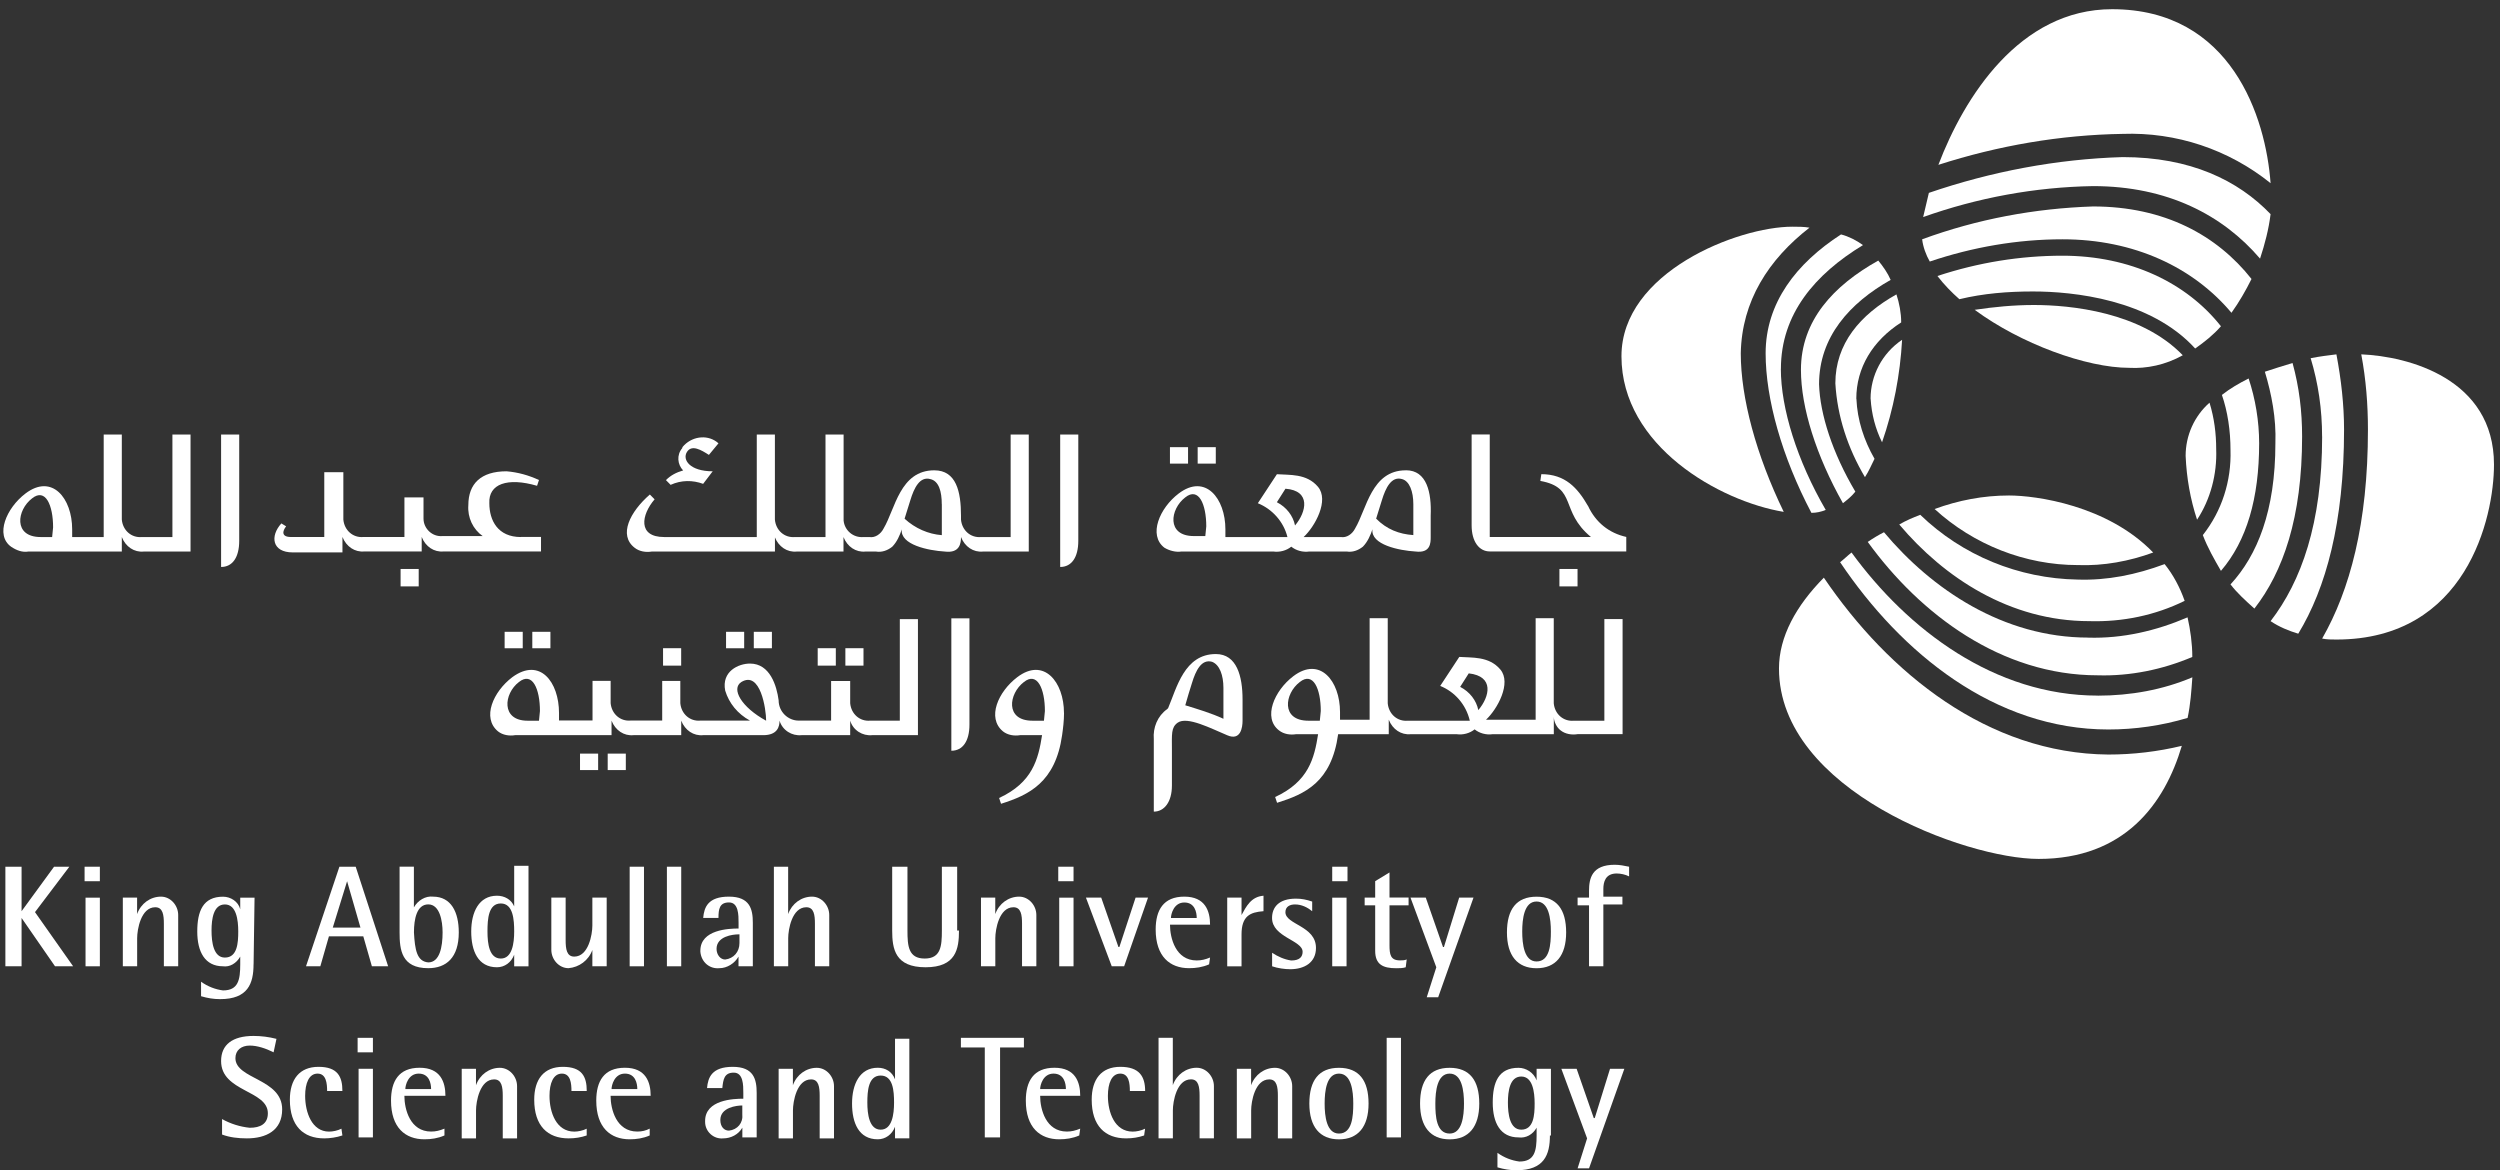 <?xml version="1.0" encoding="UTF-8"?> <svg xmlns="http://www.w3.org/2000/svg" width="267" height="125" viewBox="0 0 267 125" fill="none"><rect x="0" y="0" width="267" height="125" fill="#333333" stroke="none"/><g clip-path="url(#clip0_1277_19601)"><path d="M71.631 51.779C72.755 51.265 73.976 51.265 75.095 51.675L76.116 50.334C73.668 50.334 72.852 49.097 73.365 48.271C73.879 47.445 74.895 48.063 75.711 48.583L76.733 47.346C75.711 46.416 74.085 46.52 73.063 47.554C72.96 47.658 72.858 47.763 72.858 47.867C72.247 48.589 72.35 49.623 72.96 50.242C72.247 50.45 71.636 50.756 71.123 51.276L71.631 51.791V51.779Z" fill="white"></path><path d="M113.228 46.41V60.553C114.449 60.553 115.162 59.518 115.162 57.767V46.41H113.228Z" fill="white"></path><path d="M101.603 66.136V80.18C102.824 80.18 103.537 79.145 103.537 77.394V66.037H101.603V66.141V66.136Z" fill="white"></path><path d="M82.747 57.356C83.152 58.391 84.071 59.009 85.093 58.905H90.086V57.356C90.491 58.391 91.41 59.009 92.432 58.905H93.556C94.166 59.009 94.777 58.801 95.291 58.391C95.799 57.877 96.107 57.154 96.312 56.53C96.107 58.183 99.166 58.801 100.901 58.905C102.533 59.114 102.635 57.975 102.635 57.356C103.041 58.391 103.959 59.009 104.981 58.905H109.872V46.41H107.937V57.356H104.775C103.651 57.461 102.738 56.634 102.635 55.495V55.085C102.635 52.502 102.127 50.23 99.782 50.23C96.112 50.23 95.605 54.363 94.378 56.426C94.07 57.044 93.459 57.461 92.848 57.356H92.238C91.113 57.461 90.2 56.634 90.097 55.599V46.41H88.163V57.356H84.899C83.774 57.461 82.861 56.634 82.759 55.495V46.41H80.824V57.356H70.934C68.081 57.356 68.486 54.981 69.912 53.328L69.405 52.814C67.265 54.675 66.038 57.148 67.772 58.495C68.28 58.905 68.994 59.009 69.61 58.905H82.764V57.356H82.747ZM100.587 53.848V57.154C99.16 57.05 97.733 56.432 96.609 55.397C96.814 54.675 97.014 54.16 97.22 53.438C97.625 52.097 98.241 50.855 99.36 51.167C100.278 51.375 100.581 52.507 100.581 53.848" fill="white"></path><path d="M23.613 46.41V60.553C24.835 60.553 25.548 59.518 25.548 57.767V46.41H23.613Z" fill="white"></path><path d="M140.957 76.972H139.736C136.78 76.972 137.185 74.082 138.817 72.84C140.244 71.701 141.06 73.562 141.06 75.938L140.957 76.972ZM155.943 73.36L156.862 71.915C159.612 72.227 159.105 74.395 157.883 75.84C157.678 74.805 156.965 73.88 155.949 73.36M171.346 66.13V76.972H168.081C166.957 77.076 166.044 76.25 165.941 75.111V66.026H164.007V76.868H158.705C159.926 75.73 161.456 72.944 160.234 71.499C159.013 70.054 157.176 70.262 155.852 70.158L153.814 73.256C155.344 73.874 156.565 75.215 156.976 76.972H150.35C149.226 77.076 148.313 76.25 148.21 75.111V66.026H146.276V76.868H143.114V76.042C143.114 72.736 140.974 70.054 138.121 72.222C136.083 73.77 134.856 76.66 136.591 78.001C137.099 78.411 137.812 78.515 138.429 78.411H140.774C140.369 80.995 139.753 83.469 136.186 85.121L136.391 85.74C139.348 84.809 142.201 83.573 142.914 78.411H148.319V76.862C148.724 77.897 149.643 78.515 150.664 78.411H155.555C156.268 78.515 156.982 78.307 157.49 77.897C157.997 78.307 158.711 78.515 159.424 78.411H165.947V76.55C165.947 77.065 166.255 77.689 166.66 77.995C167.168 78.406 167.882 78.51 168.498 78.406H173.292V66.118H171.357L171.346 66.13Z" fill="white"></path><path d="M111.493 76.972H110.271C107.315 76.972 107.72 74.082 109.353 72.84C110.779 71.701 111.595 73.562 111.595 75.938L111.493 76.972ZM113.633 76.146C113.633 72.84 111.493 70.158 108.639 72.326C106.602 73.874 105.375 76.66 107.11 78.105C107.618 78.515 108.331 78.619 108.947 78.515H111.293C110.888 81.099 110.271 83.573 106.705 85.225L106.91 85.844C109.866 84.913 112.72 83.573 113.433 78.515C113.536 77.793 113.638 76.966 113.638 76.14" fill="white"></path><path d="M13.01 58.905V57.356C13.415 58.391 14.334 59.009 15.356 58.905H20.349V46.41H18.414V57.356H15.15C14.026 57.461 13.113 56.634 13.01 55.495V46.41H11.075V57.356H7.708V56.53C7.708 53.224 5.568 50.542 2.715 52.71C0.678 54.259 -0.549 57.148 1.186 58.391C1.796 58.801 2.407 59.009 3.023 58.905H13.016H13.01ZM5.568 57.356H4.347C1.391 57.356 1.796 54.467 3.428 53.224C4.855 52.086 5.671 53.947 5.671 56.322L5.568 57.356Z" fill="white"></path><path d="M150.949 57.148C149.42 57.044 148.096 56.53 146.972 55.391C147.177 54.669 147.377 54.155 147.582 53.432C147.988 52.091 148.604 50.849 149.722 51.161C150.539 51.369 150.944 52.502 150.944 53.843V57.148H150.949ZM136.369 53.64L137.287 52.195C140.038 52.403 139.53 54.675 138.309 56.12C138.103 55.085 137.39 54.16 136.374 53.64M128.727 57.252H127.506C124.55 57.252 124.955 54.363 126.587 53.12C128.014 51.981 128.83 53.843 128.83 56.218L128.727 57.252ZM150.139 50.23C146.47 50.23 145.962 54.363 144.735 56.426C144.427 57.044 143.816 57.461 143.205 57.356H139.228C140.449 56.218 141.978 53.432 140.757 51.987C139.536 50.542 137.698 50.751 136.374 50.646L134.337 53.744C135.866 54.363 137.088 55.703 137.498 57.356H130.873V56.53C130.873 53.224 128.733 50.542 125.879 52.71C123.842 54.259 122.615 57.148 124.35 58.489C124.858 58.801 125.571 59.004 126.188 58.9H135.975C136.688 59.004 137.401 58.796 137.909 58.385C138.417 58.796 139.131 59.004 139.844 58.9H143.822C144.432 59.004 145.043 58.796 145.556 58.385C146.064 57.871 146.373 57.148 146.578 56.524C146.373 58.177 149.431 58.796 151.166 58.9C152.798 59.108 152.798 57.969 152.798 57.351V55.079C152.901 52.6 152.393 50.224 150.15 50.224" fill="white"></path><path d="M55.629 57.356C53.18 57.356 52.261 55.599 52.261 53.744C52.159 51.681 54.196 50.959 57.358 51.883L57.563 51.265C56.439 50.751 55.32 50.438 54.099 50.334C51.348 50.334 50.019 51.675 50.019 53.947C49.916 55.287 50.527 56.53 51.548 57.252H47.268C46.144 57.356 45.231 56.426 45.231 55.391V53.12H43.193V57.351H38.811C37.686 57.455 36.773 56.628 36.67 55.49V50.433H34.633V57.351H31.066C30.045 57.351 30.148 56.732 30.558 56.212L30.051 55.9C28.829 57.241 29.029 58.998 31.272 58.998H36.574V57.345C36.979 58.38 37.898 58.998 38.919 58.894H45.037V57.345C45.442 58.38 46.361 58.998 47.382 58.894H57.78V57.345H55.64L55.629 57.356Z" fill="white"></path><path d="M169.605 54.051C168.481 52.091 167.157 50.641 164.612 50.641L164.509 51.363C168.487 52.086 166.546 54.565 169.913 57.351H159.105V46.404H157.17V56.108C157.17 57.865 157.986 58.894 159.105 58.894H173.686V57.345C171.848 56.935 170.421 55.796 169.605 54.039" fill="white"></path><path d="M59.703 76.972V76.146C59.703 72.84 57.666 70.158 54.71 72.326C52.672 73.874 51.446 76.66 53.18 78.105C53.688 78.515 54.402 78.619 55.018 78.515H65.313V76.966C65.718 78.001 66.637 78.619 67.659 78.515H72.755V76.966C73.16 78.001 74.079 78.619 75.1 78.515H81.52C83.05 78.515 83.255 77.585 83.255 76.966C83.564 78.001 84.579 78.619 85.601 78.515H90.8V76.966C91.108 78.001 92.124 78.619 93.145 78.515H98.036V66.124H96.101V76.966H92.94C91.816 77.07 90.902 76.244 90.8 75.105V72.73H88.762V76.961H85.298C84.174 76.961 83.158 76.03 83.158 74.793C82.953 73.244 82.24 70.869 80.099 70.869C78.878 70.869 77.041 71.695 77.451 73.759C77.857 75.1 78.775 76.238 80.099 76.961H74.798C73.674 77.065 72.76 76.238 72.658 75.1V72.724H70.723V76.955H67.356C66.232 77.059 65.319 76.232 65.216 75.094V72.719H63.282V76.949H59.715L59.703 76.972ZM79.175 72.84C81.212 71.603 81.823 75.73 81.823 76.972C79.175 75.527 78.051 73.562 79.175 72.84ZM57.563 76.972H56.342C53.489 76.972 53.791 74.082 55.423 72.84C56.85 71.701 57.666 73.562 57.666 75.938L57.563 76.972Z" fill="white"></path><path d="M44.717 60.766H42.783V62.627H44.717V60.766Z" fill="white"></path><path d="M129.846 47.757H127.911V49.514H129.846V47.757Z" fill="white"></path><path d="M126.884 47.757H124.95V49.514H126.884V47.757Z" fill="white"></path><path d="M58.785 67.477H56.85V69.234H58.785V67.477Z" fill="white"></path><path d="M72.749 69.228H70.814V71.089H72.749V69.228Z" fill="white"></path><path d="M55.828 67.477H53.894V69.234H55.828V67.477Z" fill="white"></path><path d="M82.439 67.477H80.505V69.233H82.439V67.477Z" fill="white"></path><path d="M79.478 67.477H77.543V69.234H79.478V67.477Z" fill="white"></path><path d="M92.221 69.228H90.286V71.089H92.221V69.228Z" fill="white"></path><path d="M89.265 69.228H87.33V71.089H89.265V69.228Z" fill="white"></path><path d="M66.837 80.486H64.902V82.243H66.837V80.486Z" fill="white"></path><path d="M63.881 80.486H61.946V82.243H63.881V80.486Z" fill="white"></path><path d="M168.481 60.766H166.546V62.627H168.481V60.766Z" fill="white"></path><path d="M130.662 76.77V73.464C130.662 72.123 130.257 70.985 129.441 70.678C128.316 70.366 127.706 71.609 127.301 72.95C127.095 73.568 126.793 74.603 126.587 75.325C127.911 75.735 129.338 76.152 130.668 76.77M129.852 69.852C132.094 69.852 132.705 72.227 132.705 74.707V76.978C132.705 77.701 132.499 79.145 131.073 78.527C129.338 77.805 126.793 76.464 125.771 77.186C125.058 77.701 125.161 78.423 125.161 80.076V83.896C125.161 85.653 124.344 86.682 123.226 86.682V78.937C123.123 77.701 123.631 76.458 124.653 75.735L124.755 75.631C125.674 73.464 126.49 69.852 129.852 69.852Z" fill="white"></path><path d="M0.575 92.565H2.304V97.316L5.774 92.565H7.406L3.737 97.415L7.811 103.2H5.877L2.304 98.039V103.2H0.575V92.565Z" fill="white"></path><path d="M9.135 103.2H10.665V95.871H9.135V103.2ZM9.033 94.114H10.665V92.565H9.033V94.114Z" fill="white"></path><path d="M13.113 95.866H14.642V97.623C15.047 96.484 16.069 95.761 17.193 95.761C18.215 95.761 19.031 96.692 19.031 97.721V103.194H17.501V98.651C17.501 97.721 17.399 96.894 16.582 96.894C15.053 96.894 14.648 99.27 14.648 100.2V103.194H13.118V95.866H13.113Z" fill="white"></path><path d="M27.078 102.992C27.078 105.055 26.467 106.708 23.511 106.708C22.797 106.708 22.187 106.604 21.473 106.396V104.847C22.187 105.361 23.003 105.673 23.819 105.777C25.451 105.777 25.657 104.639 25.657 102.992V102.165C25.251 102.888 24.532 103.304 23.819 103.2C21.884 103.2 21.068 101.651 21.068 99.484C21.068 97.316 21.679 95.767 23.819 95.767C24.635 95.767 25.451 96.282 25.657 97.108V95.871H27.186L27.083 102.998L27.078 102.992ZM24.019 102.269C25.343 102.269 25.445 100.72 25.445 99.484C25.445 98.247 25.24 96.594 24.019 96.594C22.797 96.594 22.592 98.143 22.592 99.379C22.592 100.616 22.797 102.269 24.019 102.269Z" fill="white"></path><path d="M36.254 92.565H37.989L41.453 103.2H39.718L38.799 99.998H35.13L34.211 103.2H32.681L36.248 92.565H36.254ZM35.541 99.067H38.497L37.07 94.114L35.541 99.067Z" fill="white"></path><path d="M44.21 96.9C44.615 96.178 45.431 95.663 46.247 95.761C48.182 95.761 48.998 97.415 48.998 99.582C48.998 102.264 47.674 103.402 45.733 103.402C42.88 103.402 42.675 101.443 42.675 99.582V92.56H44.204V96.894L44.21 96.9ZM45.739 102.784C46.96 102.784 47.269 101.131 47.269 99.582C47.269 98.345 46.96 96.588 45.739 96.588C44.518 96.588 44.21 98.137 44.21 99.582C44.312 101.443 44.518 102.68 45.739 102.784Z" fill="white"></path><path d="M54.915 101.963C54.607 102.789 53.894 103.304 53.078 103.304C51.04 103.304 50.327 101.547 50.327 99.484C50.327 97.42 51.143 95.663 53.078 95.663C53.894 95.663 54.607 96.074 54.915 96.802V92.467H56.444V103.206H54.915V101.969V101.963ZM53.488 102.373C54.71 102.373 54.915 100.72 54.915 99.484C54.915 98.247 54.812 96.49 53.488 96.49C52.164 96.49 52.062 98.143 52.062 99.484C52.062 100.824 52.267 102.373 53.488 102.373Z" fill="white"></path><path d="M63.27 101.443C62.865 102.581 61.843 103.304 60.719 103.402C59.697 103.402 58.882 102.472 58.882 101.443V95.866H60.411V100.408C60.411 101.339 60.514 102.165 61.33 102.165C62.859 102.165 63.264 99.79 63.264 98.859V95.866H64.794V103.194H63.264V101.437L63.27 101.443Z" fill="white"></path><path d="M68.777 92.565H67.248V103.2H68.777V92.565Z" fill="white"></path><path d="M72.755 92.565H71.225V103.2H72.755V92.565Z" fill="white"></path><path d="M78.873 102.165C78.468 102.888 77.651 103.402 76.835 103.402C75.814 103.506 74.901 102.784 74.798 101.645V101.541C74.798 99.27 77.857 99.166 78.879 99.166V98.547C78.879 97.721 78.879 96.38 77.857 96.38C76.835 96.38 76.733 97.102 76.733 98.033H75.101C75.203 96.894 75.609 95.761 77.851 95.761C80.094 95.761 80.402 97.102 80.402 98.547V103.194H78.873V102.159V102.165ZM78.873 99.79C78.262 99.79 76.527 99.998 76.527 101.339C76.527 101.957 76.932 102.477 77.446 102.477C78.365 102.373 78.975 101.651 78.975 100.72V99.79H78.873Z" fill="white"></path><path d="M82.645 92.565H84.174V97.623C84.58 96.484 85.601 95.761 86.725 95.761C87.747 95.761 88.563 96.692 88.563 97.721V103.194H87.034V98.651C87.034 97.721 86.931 96.894 86.115 96.894C84.585 96.894 84.18 99.27 84.18 100.2V103.194H82.651V92.56L82.645 92.565Z" fill="white"></path><path d="M102.419 99.379C102.419 101.339 102.11 103.304 98.852 103.304C95.593 103.304 95.285 101.345 95.285 99.379V92.565H96.917V99.379C96.917 101.032 97.02 102.373 98.755 102.373C100.49 102.373 100.592 101.032 100.592 99.379V92.565H102.225V99.379H102.43H102.419Z" fill="white"></path><path d="M104.764 95.866H106.294V97.623C106.699 96.484 107.721 95.761 108.845 95.761C109.866 95.761 110.682 96.692 110.682 97.721V103.194H109.153V98.651C109.153 97.721 109.05 96.894 108.234 96.894C106.705 96.894 106.3 99.27 106.3 100.2V103.194H104.77V95.866H104.764Z" fill="white"></path><path d="M113.125 103.2H114.654V95.871H113.125V103.2ZM113.022 94.114H114.654V92.565H113.022V94.114Z" fill="white"></path><path d="M115.978 95.866H117.61L119.448 101.137H119.55L121.28 95.866H122.609L120.058 103.2H118.734L115.978 95.866Z" fill="white"></path><path d="M129.133 102.992C128.419 103.304 127.706 103.402 126.993 103.402C124.955 103.402 123.426 102.165 123.426 99.27C123.426 97.206 124.242 95.761 126.485 95.761C128.727 95.761 129.235 97.31 129.235 98.755H124.955C124.955 100.2 125.566 102.576 127.809 102.576C128.317 102.576 128.727 102.472 129.235 102.264L129.133 102.986V102.992ZM127.809 98.039C127.809 97.42 127.603 96.386 126.485 96.386C125.366 96.386 125.058 97.623 125.058 98.039H127.809Z" fill="white"></path><path d="M131.067 95.866H132.596V97.727C133.104 96.796 133.618 95.767 134.942 95.663V97.316C133.515 97.42 132.596 97.831 132.596 99.796V103.206H131.067V95.877V95.866Z" fill="white"></path><path d="M140.141 97.316C139.633 96.906 139.016 96.594 138.303 96.594C137.795 96.594 137.282 96.802 137.282 97.42C137.282 98.761 140.546 98.865 140.546 101.241C140.546 102.789 139.325 103.512 137.795 103.512C137.185 103.512 136.471 103.408 135.861 103.2V101.755C136.471 102.165 137.185 102.477 137.898 102.581C138.817 102.581 139.119 102.171 139.119 101.651C139.119 100.414 135.855 100.102 135.855 98.039C135.855 96.9 136.568 95.975 138.406 95.975C139.016 95.975 139.53 96.079 140.141 96.287V97.322V97.316Z" fill="white"></path><path d="M142.281 103.2H143.811V95.871H142.281V103.2ZM142.281 94.114H143.913V92.566H142.281V94.114Z" fill="white"></path><path d="M150.133 103.304C149.825 103.408 149.42 103.408 149.112 103.408C147.685 103.408 146.869 102.998 146.869 101.547V96.692H145.745V95.866H146.869V94.109L148.398 93.178V95.86H150.436V96.686H148.398V100.917C148.398 101.951 148.501 102.57 149.523 102.57C149.728 102.57 150.031 102.57 150.236 102.466L150.133 103.292V103.304Z" fill="white"></path><path d="M153.398 103.304L150.641 95.866H152.273L154.111 101.137H154.214L155.84 95.866H157.37L153.597 106.506H152.376L153.398 103.304Z" fill="white"></path><path d="M160.942 99.588C160.942 97.108 161.963 95.767 164.103 95.767C166.244 95.767 167.265 97.108 167.265 99.588C167.265 102.067 166.141 103.408 164.103 103.408C162.066 103.408 160.942 102.067 160.942 99.588ZM164.103 102.685C165.53 102.685 165.633 100.824 165.633 99.484C165.633 98.143 165.427 96.282 164.103 96.282C162.779 96.282 162.574 98.143 162.574 99.484C162.574 100.824 162.779 102.685 164.103 102.685Z" fill="white"></path><path d="M169.708 96.692H168.487V95.865H169.708V95.143C169.708 93.802 170.016 92.357 172.459 92.357C172.967 92.357 173.48 92.461 173.988 92.565V93.6C173.583 93.392 173.069 93.288 172.664 93.288C171.443 93.288 171.238 94.218 171.238 94.941V95.767H173.275V96.594H171.238V103.2H169.708V96.698V96.692Z" fill="white"></path><path d="M29.223 112.389C28.407 111.979 27.488 111.667 26.672 111.667C25.754 111.667 25.143 112.181 25.143 113.008C25.143 115.279 30.136 115.175 30.136 118.481C30.136 120.752 28.401 121.579 26.364 121.579C25.445 121.579 24.527 121.475 23.716 121.168V119.515C24.635 120.03 25.651 120.342 26.672 120.446C27.797 120.446 28.607 120.036 28.607 118.897C28.607 116.418 23.613 116.626 23.613 113.32C23.613 111.563 24.835 110.638 27.078 110.638C27.894 110.638 28.71 110.742 29.526 110.95L29.218 112.395L29.223 112.389Z" fill="white"></path><path d="M36.562 121.267C35.952 121.475 35.238 121.579 34.628 121.579C32.385 121.579 30.958 120.238 30.958 117.446C30.958 115.279 31.98 113.938 34.017 113.938C36.054 113.938 36.568 114.973 36.568 116.522H34.936C34.936 115.695 34.833 114.661 33.914 114.661C32.996 114.661 32.59 115.695 32.59 117.036C32.59 118.793 33.304 120.856 35.141 120.856C35.547 120.856 36.06 120.752 36.465 120.544L36.568 121.267H36.562Z" fill="white"></path><path d="M38.297 121.475H39.827V114.146H38.297V121.475ZM38.194 112.389H39.827V110.84H38.194V112.389Z" fill="white"></path><path d="M47.468 121.267C46.754 121.579 46.041 121.677 45.328 121.677C43.29 121.677 41.761 120.44 41.761 117.545C41.761 115.481 42.577 114.036 44.82 114.036C47.063 114.036 47.571 115.585 47.571 117.03H43.188C43.188 118.475 43.798 120.851 46.041 120.851C46.549 120.851 46.96 120.746 47.468 120.538V121.261V121.267ZM46.041 116.314C46.041 115.695 45.836 114.661 44.717 114.661C43.599 114.661 43.29 115.897 43.29 116.314H46.041Z" fill="white"></path><path d="M49.305 114.146H50.835V115.903C51.24 114.765 52.261 114.042 53.386 114.042C54.407 114.042 55.223 114.973 55.223 116.001V121.579H53.694V117.036C53.694 116.106 53.591 115.279 52.775 115.279C51.246 115.279 50.84 117.654 50.84 118.585V121.579H49.311V114.146H49.305Z" fill="white"></path><path d="M62.659 121.267C62.049 121.475 61.438 121.579 60.725 121.579C58.482 121.579 57.055 120.238 57.055 117.446C57.055 115.279 58.077 113.938 60.114 113.938C62.151 113.938 62.665 114.973 62.665 116.522H61.033C61.033 115.695 60.93 114.661 60.011 114.661C59.093 114.661 58.687 115.695 58.687 117.036C58.687 118.793 59.401 120.856 61.335 120.856C61.74 120.856 62.254 120.752 62.659 120.544V121.267Z" fill="white"></path><path d="M69.388 121.267C68.674 121.579 67.961 121.677 67.248 121.677C65.21 121.677 63.681 120.44 63.681 117.545C63.681 115.481 64.497 114.036 66.74 114.036C68.983 114.036 69.49 115.585 69.49 117.03H65.21C65.21 118.475 65.821 120.851 68.064 120.851C68.572 120.851 68.983 120.746 69.388 120.538V121.261V121.267ZM68.064 116.314C68.064 115.695 67.858 114.661 66.74 114.661C65.621 114.661 65.313 115.897 65.313 116.314H68.064Z" fill="white"></path><path d="M79.278 120.44C78.873 121.163 78.056 121.579 77.24 121.579C76.219 121.683 75.306 120.856 75.306 119.822V119.718C75.306 117.446 78.365 117.342 79.386 117.342V116.724C79.386 115.897 79.386 114.557 78.365 114.557C77.343 114.557 77.24 115.279 77.143 116.209H75.511C75.614 115.071 76.019 113.938 78.262 113.938C80.505 113.938 80.813 115.279 80.813 116.724V121.475H79.283V120.44H79.278ZM79.278 118.065C78.667 118.065 76.932 118.273 76.932 119.614C76.932 120.336 77.337 120.752 77.851 120.752C78.77 120.648 79.38 119.926 79.278 118.995V118.065Z" fill="white"></path><path d="M83.153 114.146H84.682V115.903C85.087 114.765 86.109 114.042 87.233 114.042C88.255 114.042 89.071 114.973 89.071 116.001V121.579H87.541V117.036C87.541 116.106 87.439 115.279 86.623 115.279C85.093 115.279 84.688 117.654 84.688 118.585V121.579H83.158V114.146H83.153Z" fill="white"></path><path d="M95.588 120.336C95.28 121.163 94.566 121.677 93.75 121.677C91.713 121.677 90.999 119.92 90.999 117.857C90.999 115.793 91.816 114.036 93.75 114.036C94.566 114.036 95.28 114.447 95.588 115.273V110.939H97.117V121.573H95.588V120.336ZM94.058 120.648C95.28 120.648 95.485 118.995 95.485 117.758C95.485 116.522 95.382 114.869 94.058 114.869C92.734 114.869 92.632 116.522 92.632 117.758C92.632 118.995 92.837 120.648 94.058 120.648Z" fill="white"></path><path d="M105.175 111.869H102.624V110.84H109.353V111.869H106.807V121.475H105.175V111.869Z" fill="white"></path><path d="M115.265 121.267C114.551 121.579 113.838 121.677 113.124 121.677C111.087 121.677 109.558 120.44 109.558 117.545C109.558 115.481 110.374 114.036 112.617 114.036C114.859 114.036 115.367 115.585 115.367 117.03H111.087C111.087 118.475 111.698 120.851 113.941 120.851C114.448 120.851 114.859 120.746 115.367 120.538L115.265 121.261V121.267ZM113.838 116.314C113.838 115.695 113.632 114.661 112.514 114.661C111.395 114.661 111.087 115.897 111.087 116.314H113.838Z" fill="white"></path><path d="M122.198 121.267C121.588 121.475 120.977 121.579 120.264 121.579C118.021 121.579 116.594 120.238 116.594 117.446C116.594 115.279 117.616 113.938 119.653 113.938C121.691 113.938 122.301 114.973 122.301 116.522H120.669C120.669 115.695 120.566 114.661 119.648 114.661C118.729 114.661 118.324 115.695 118.324 117.036C118.324 118.793 119.037 120.856 120.971 120.856C121.377 120.856 121.89 120.752 122.295 120.544L122.193 121.267H122.198Z" fill="white"></path><path d="M123.728 110.84H125.257V115.897C125.662 114.759 126.684 114.036 127.808 114.036C128.83 114.036 129.646 114.967 129.646 115.996V121.573H128.116V117.03C128.116 116.1 128.014 115.273 127.198 115.273C125.668 115.273 125.263 117.649 125.263 118.579V121.573H123.733V110.835L123.728 110.84Z" fill="white"></path><path d="M132.089 114.146H133.618V115.903C134.023 114.765 135.045 114.042 136.169 114.042C137.19 114.042 138.006 114.973 138.006 116.001V121.579H136.477V117.036C136.477 116.106 136.374 115.279 135.558 115.279C134.029 115.279 133.624 117.654 133.624 118.585V121.579H132.094V114.146H132.089Z" fill="white"></path><path d="M139.838 117.862C139.838 115.383 140.86 114.042 143 114.042C145.14 114.042 146.162 115.383 146.162 117.862C146.162 120.342 145.037 121.683 143 121.683C140.963 121.683 139.838 120.342 139.838 117.862ZM143 121.064C144.427 121.064 144.529 119.203 144.529 117.862C144.529 116.522 144.324 114.661 143 114.661C141.676 114.661 141.471 116.522 141.471 117.862C141.471 119.203 141.676 121.064 143 121.064Z" fill="white"></path><path d="M149.625 110.84H148.096V121.475H149.625V110.84Z" fill="white"></path><path d="M151.663 117.862C151.663 115.383 152.684 114.042 154.824 114.042C156.964 114.042 157.986 115.383 157.986 117.862C157.986 120.342 156.862 121.683 154.824 121.683C152.787 121.683 151.663 120.342 151.663 117.862ZM154.824 121.064C156.148 121.064 156.354 119.203 156.354 117.862C156.354 116.522 156.148 114.661 154.824 114.661C153.5 114.661 153.295 116.522 153.295 117.862C153.295 119.203 153.398 121.064 154.824 121.064Z" fill="white"></path><path d="M165.531 121.267C165.531 123.33 164.92 124.983 161.964 124.983C161.251 124.983 160.64 124.879 159.927 124.671V123.122C160.64 123.636 161.456 123.948 162.272 124.052C163.904 124.052 164.11 122.914 164.11 121.267V120.44C163.705 121.163 162.985 121.579 162.175 121.475C160.24 121.475 159.424 119.926 159.424 117.758C159.424 115.591 160.035 114.042 162.175 114.042C162.991 114.042 163.807 114.557 164.11 115.383V114.146H165.639V121.272H165.536L165.531 121.267ZM162.472 120.648C163.796 120.648 163.899 119.099 163.899 117.862C163.899 116.626 163.693 114.973 162.472 114.973C161.251 114.973 161.045 116.522 161.045 117.758C161.045 118.995 161.251 120.648 162.472 120.648Z" fill="white"></path><path d="M169.503 121.579L166.752 114.146H168.384L170.216 119.411H170.319L171.951 114.146H173.48L169.708 124.781H168.487L169.503 121.579Z" fill="white"></path><path d="M234.652 55.495C236.078 53.328 236.792 50.641 236.689 47.959C236.689 46.306 236.483 44.653 235.976 43.006C234.343 44.451 233.425 46.514 233.425 48.687C233.527 51.063 233.932 53.334 234.646 55.501" fill="white"></path><path d="M252.183 37.845C252.691 40.526 252.896 43.214 252.896 45.896C252.896 55.912 250.961 63.038 248.005 68.199C248.513 68.303 249.027 68.303 249.535 68.303C263.402 68.303 266.358 55.293 266.358 49.618C266.358 40.428 257.182 38.053 252.188 37.845" fill="white"></path><path d="M238.218 48.063C238.321 51.369 237.299 54.565 235.262 57.148C235.77 58.489 236.483 59.732 237.197 60.969C239.947 57.767 241.277 53.224 241.277 47.34C241.277 44.965 240.872 42.59 240.153 40.422C239.131 40.937 238.218 41.457 237.299 42.179C237.91 43.936 238.218 46 238.218 48.063Z" fill="white"></path><path d="M243.012 47.341C243.012 54.571 241.077 59.316 238.218 62.414C238.931 63.344 239.85 64.171 240.769 64.997C243.828 61.073 245.865 55.293 245.865 46.618C245.865 43.936 245.557 41.353 244.844 38.77C243.822 39.082 242.806 39.388 241.887 39.7C242.601 42.075 243.109 44.653 243.012 47.341Z" fill="white"></path><path d="M248.005 46.618C248.005 55.912 245.762 62.107 242.498 66.338C243.417 66.956 244.433 67.372 245.454 67.679C248.41 62.824 250.345 55.808 250.345 45.896C250.345 43.214 250.037 40.526 249.529 37.845C248.713 37.949 247.794 38.053 246.778 38.255C247.594 40.937 247.999 43.728 247.999 46.618" fill="white"></path><path d="M220.276 25.557C227.923 25.557 234.24 28.551 238.321 33.406C239.137 32.267 239.85 31.031 240.461 29.794C236.791 25.147 231.181 22.049 223.534 22.049C217.314 22.257 211.196 23.39 205.284 25.557C205.387 26.384 205.689 27.21 206.1 27.933C210.688 26.384 215.482 25.557 220.27 25.557" fill="white"></path><path d="M242.498 19.57C241.99 12.548 238.321 0.983 225.572 0.983C215.682 0.983 209.769 10.38 207.019 17.605C213.439 15.541 220.07 14.403 226.696 14.299C232.403 14.091 238.012 15.952 242.498 19.564" fill="white"></path><path d="M209.262 31.956C211.813 31.337 214.461 31.129 217.114 31.129C221.394 31.129 229.652 31.956 234.446 37.221C235.467 36.498 236.381 35.776 237.197 34.845C233.527 30.198 227.512 27.309 220.27 27.309C215.785 27.309 211.299 28.031 206.916 29.476C207.63 30.407 208.446 31.233 209.262 31.956Z" fill="white"></path><path d="M233.122 37.943C228.636 33.296 221.092 32.574 217.217 32.574C215.077 32.574 212.937 32.782 210.894 33.088C215.785 36.7 222.821 39.284 227.409 39.284C229.247 39.388 231.284 38.972 233.116 37.943" fill="white"></path><path d="M223.535 19.876C231.484 19.876 237.402 22.974 241.374 27.621C241.882 26.072 242.293 24.523 242.498 22.87C239.034 19.258 233.932 16.778 226.696 16.778C219.66 16.986 212.629 18.327 206.003 20.599C205.798 21.425 205.598 22.356 205.393 23.182C211.202 21.119 217.32 19.98 223.54 19.876" fill="white"></path><path d="M190.201 39.394C190.201 33.51 193.87 29.274 198.966 26.176C198.253 25.662 197.437 25.245 196.621 25.037C191.827 28.135 188.569 32.366 188.569 37.735C188.569 42.59 190.303 48.785 193.459 54.773C193.967 54.773 194.481 54.669 194.989 54.461C191.93 49.196 190.195 43.618 190.195 39.388" fill="white"></path><path d="M194.276 41.041C194.276 35.984 197.54 32.366 201.923 29.892C201.615 29.17 201.107 28.447 200.599 27.829C195.805 30.511 192.341 34.233 192.341 39.498C192.341 43.526 193.973 48.687 196.827 53.744C197.335 53.334 197.745 53.022 198.151 52.507C195.702 48.375 194.378 44.248 194.276 41.047" fill="white"></path><path d="M193.26 24.315C192.649 24.211 192.039 24.211 191.422 24.211C185.613 24.211 173.172 29.066 173.172 38.047C173.172 47.647 183.673 53.536 190.504 54.669C187.548 48.577 185.915 42.486 185.915 37.735C186.018 32.158 188.872 27.719 193.254 24.315" fill="white"></path><path d="M198.253 42.59C198.253 39.284 199.988 36.394 203.047 34.435C203.047 33.4 202.841 32.371 202.539 31.441C198.664 33.608 196.016 36.706 196.016 40.943C196.221 44.451 197.34 47.861 199.177 50.959C199.583 50.34 199.891 49.618 200.199 48.999C199.075 47.04 198.361 44.867 198.264 42.596" fill="white"></path><path d="M199.783 42.59C199.886 44.243 200.291 45.792 201.004 47.236C202.225 43.728 202.939 40.006 203.144 36.29C201.004 37.735 199.777 40.11 199.777 42.59" fill="white"></path><path d="M221.908 61.899C215.585 61.795 209.57 59.316 205.084 54.981C204.268 55.293 203.555 55.6 202.841 56.016C207.635 61.697 214.666 66.338 223.129 66.338C226.696 66.442 230.166 65.719 233.321 64.171C232.813 62.726 232.1 61.385 231.181 60.246C228.122 61.385 225.064 62.003 221.902 61.899" fill="white"></path><path d="M194.789 61.691C191.833 64.685 189.995 67.991 189.995 71.395C189.995 84.405 209.975 91.733 217.725 91.733C226.901 91.733 231.181 85.85 233.019 79.654C230.468 80.272 227.82 80.585 225.166 80.585C212.32 80.48 201.717 71.909 194.783 61.691" fill="white"></path><path d="M214.563 52.918C211.813 52.918 209.159 53.432 206.614 54.363C210.791 58.183 216.298 60.35 221.908 60.35C224.659 60.454 227.415 59.94 229.96 59.009C225.069 53.952 217.422 52.918 214.563 52.918Z" fill="white"></path><path d="M223.027 68.095C213.953 68.095 206.306 62.934 201.209 56.842C200.599 57.154 200.085 57.461 199.475 57.877C205.084 65.621 213.747 72.123 224.042 72.123C227.506 72.227 230.976 71.505 234.138 70.164C234.138 68.719 233.932 67.274 233.63 65.933C230.263 67.378 226.696 68.205 223.027 68.101" fill="white"></path><path d="M224.048 74.291C213.04 74.291 203.76 67.268 197.745 59.01C197.34 59.322 196.929 59.732 196.524 60.044C203.047 69.748 213.04 77.909 225.172 77.909C228.026 77.909 230.879 77.498 233.636 76.672C233.944 75.227 234.041 73.782 234.143 72.337C230.982 73.678 227.518 74.296 224.048 74.296" fill="white"></path></g><defs><clipPath id="clip0_1277_19601"><rect width="266" height="124" fill="white" transform="translate(0.358 0.983)"></rect></clipPath></defs></svg> 